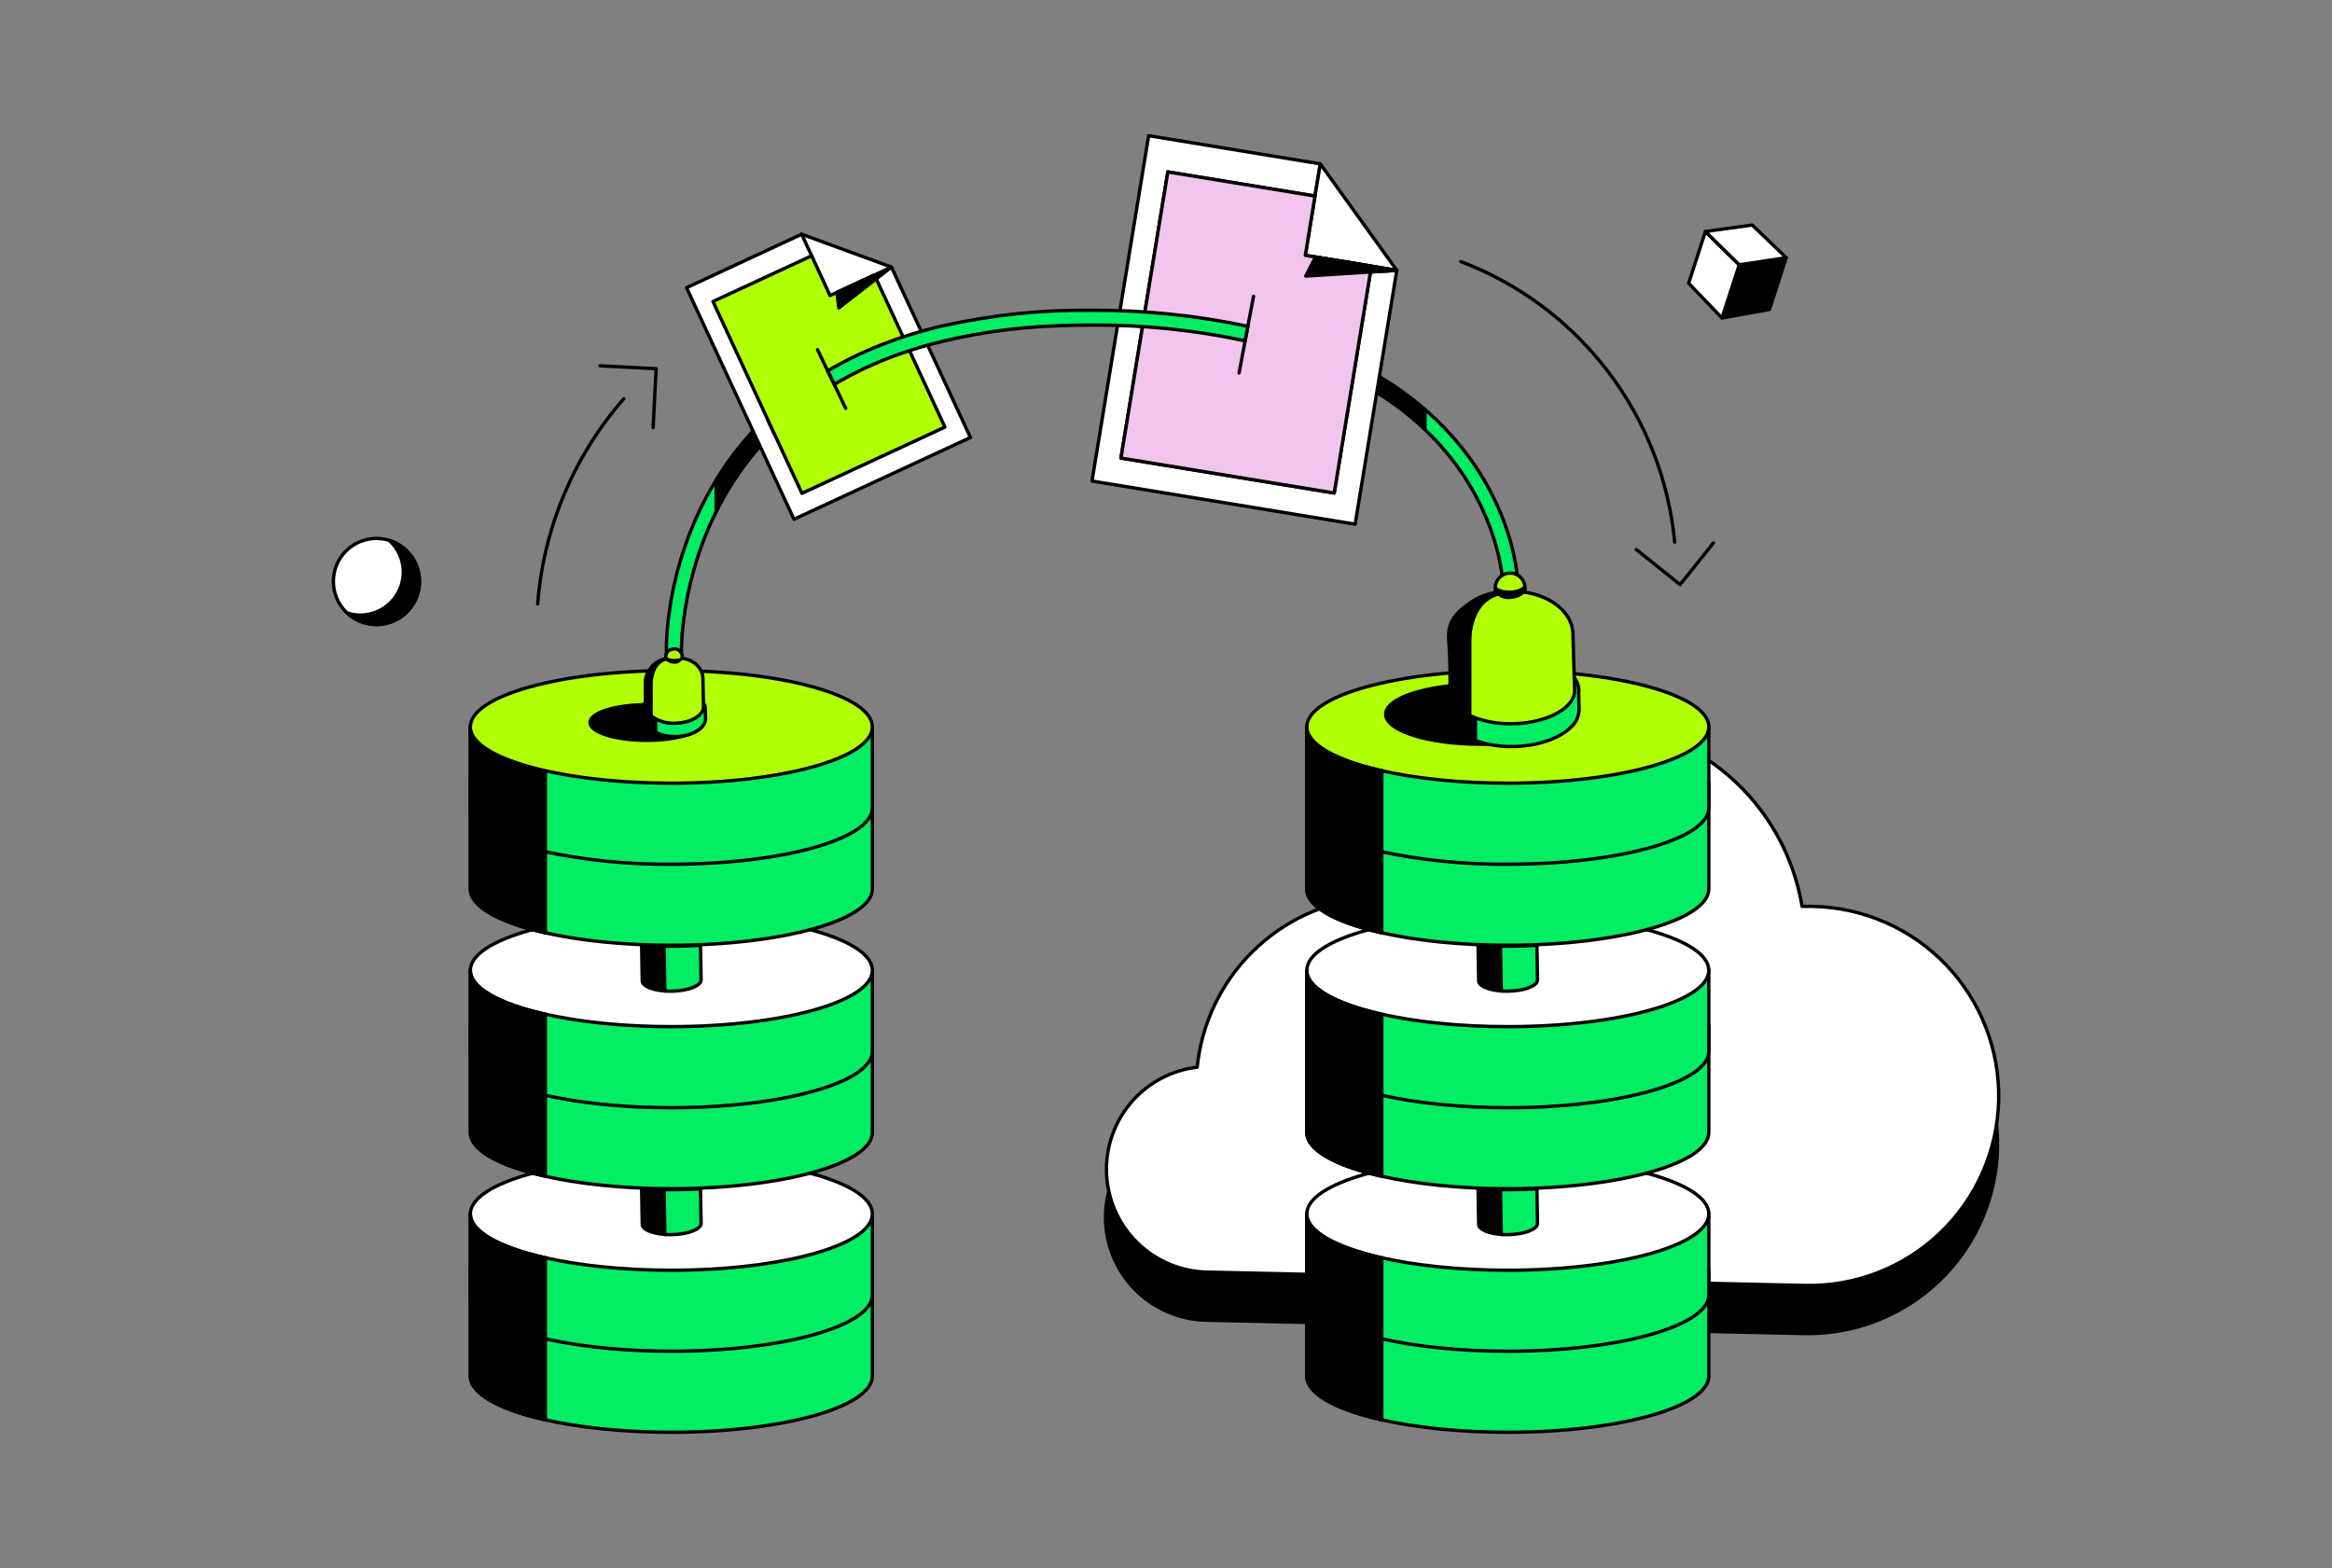 <svg width="696" height="468" viewBox="0 0 696 468" fill="none" xmlns="http://www.w3.org/2000/svg">
<rect x="0" y="0" width="696" height="468" fill="#808080" stroke="none"/>
<g clip-path="url(#clip0_3268_32147)">
<path d="M140.383 410.685C140.383 415.911 148.901 420.579 162.257 423.651C172.62 426.045 185.896 427.482 200.369 427.482C233.503 427.482 260.364 419.961 260.364 410.675V379.116H140.383V410.685Z" fill="#00ED64" stroke="black" stroke-miterlimit="10"/>
<path d="M260.364 386.487C260.364 395.774 233.503 403.294 200.369 403.294C185.896 403.294 172.62 401.858 162.257 399.464C148.901 396.382 140.383 391.714 140.383 386.497V362.3H260.364V386.497" fill="#00ED64"/>
<path d="M260.364 386.487C260.364 395.774 233.503 403.294 200.369 403.294C185.896 403.294 172.62 401.858 162.257 399.464C148.901 396.382 140.383 391.714 140.383 386.497V362.3H260.364V386.497" stroke="black" stroke-miterlimit="10"/>
<path d="M260.364 362.299C260.364 371.586 233.503 379.116 200.369 379.116C185.896 379.116 172.62 377.68 162.257 375.286C148.901 372.204 140.383 367.526 140.383 362.319C140.383 353.033 167.244 345.513 200.369 345.513C233.493 345.513 260.354 353.013 260.364 362.299Z" fill="white" stroke="black" stroke-miterlimit="10"/>
<path d="M140.383 337.992C140.383 343.219 148.901 347.887 162.257 350.959C172.62 353.353 185.896 354.789 200.369 354.789C233.503 354.789 260.364 347.269 260.364 337.983V306.424H140.383V337.992Z" fill="#00ED64" stroke="black" stroke-miterlimit="10"/>
<path d="M260.364 313.794C260.364 323.08 233.503 330.611 200.369 330.611C185.896 330.611 172.62 329.174 162.257 326.781C148.901 323.689 140.383 319.021 140.383 313.814V289.606H260.364V313.794Z" fill="#00ED64" stroke="black" stroke-miterlimit="10"/>
<path d="M260.364 289.606C260.364 298.882 233.503 306.413 200.369 306.413C185.896 306.413 172.62 304.977 162.257 302.583C148.901 299.501 140.383 294.833 140.383 289.616C140.383 280.33 167.244 272.81 200.369 272.81C233.493 272.81 260.354 280.32 260.364 289.606Z" fill="white" stroke="black" stroke-miterlimit="10"/>
<path d="M198.424 295.77C194.574 295.491 191.701 294.274 191.681 292.778L191.501 282.335C193.696 282.395 195.92 282.425 198.194 282.415L198.424 295.77Z" fill="black" stroke="black" stroke-miterlimit="10"/>
<path d="M209.066 282.146L209.246 292.479C209.246 294.234 205.366 295.74 200.518 295.83C199.8 295.83 199.092 295.83 198.424 295.77L198.194 282.415H201.665L205.226 282.325L209.066 282.146Z" fill="#00ED64" stroke="black" stroke-miterlimit="10"/>
<path d="M198.424 368.433C194.574 368.154 191.701 366.937 191.681 365.441L191.501 354.998C193.696 355.058 195.92 355.088 198.194 355.078L198.424 368.433Z" fill="black" stroke="black" stroke-miterlimit="10"/>
<path d="M209.066 354.809L209.246 365.142C209.246 366.897 205.366 368.404 200.518 368.493C199.8 368.493 199.092 368.493 198.424 368.433L198.194 355.078H201.665L205.226 354.988L209.066 354.809Z" fill="#00ED64" stroke="black" stroke-miterlimit="10"/>
<path d="M162.257 302.603C148.901 299.521 140.383 294.853 140.383 289.637V313.794V337.982C140.383 343.209 148.901 347.877 162.257 350.949L162.766 351.068V302.713L162.257 302.603Z" fill="black" stroke="black" stroke-miterlimit="10"/>
<path d="M162.257 375.286C148.901 372.194 140.383 367.526 140.383 362.319V386.507V410.695C140.383 415.921 148.901 420.589 162.257 423.661L162.766 423.781V375.396L162.257 375.286Z" fill="black" stroke="black" stroke-miterlimit="10"/>
<path d="M140.383 265.329C140.383 270.556 148.901 275.224 162.257 278.296C172.62 280.69 185.896 282.126 200.369 282.126C233.503 282.126 260.364 274.605 260.364 265.319V233.761H140.383V265.329Z" fill="#00ED64" stroke="black" stroke-miterlimit="10"/>
<path d="M260.364 241.132C260.364 250.418 233.503 257.939 200.369 257.939C187.563 258.061 174.783 256.78 162.257 254.119C148.901 251.027 140.383 246.359 140.383 241.152V216.944H260.364V241.142" fill="#00ED64"/>
<path d="M260.364 241.132C260.364 250.418 233.503 257.939 200.369 257.939C187.563 258.061 174.783 256.78 162.257 254.119C148.901 251.026 140.383 246.359 140.383 241.152V216.944H260.364V241.142" stroke="black" stroke-miterlimit="10"/>
<path d="M247.048 110.748C245.971 111.386 244.894 112.025 243.837 112.743L243.268 113.112C241.885 114.01 240.529 114.941 239.199 115.905L238.6 116.334C237.27 117.298 235.98 118.295 234.73 119.326L234.212 119.755C232.935 120.812 231.688 121.889 230.471 123.006L230.132 123.316C228.862 124.493 227.625 125.7 226.422 126.936C225.534 127.854 224.666 128.782 223.838 129.719C197.985 158.645 198.813 193.555 198.903 195.101L201.137 195.031L203.371 194.961C203.363 192.328 203.506 189.697 203.8 187.081C203.97 185.465 204.199 183.65 204.518 181.665C206.653 168.429 212.687 147.603 229.673 130.048C230.82 128.871 232.007 127.724 233.214 126.607L233.543 126.288C234.7 125.231 235.897 124.203 237.114 123.196L237.623 122.767C238.826 121.79 240.056 120.842 241.313 119.924L241.892 119.505C243.168 118.588 244.465 117.69 245.792 116.832L246.32 116.493C247.208 115.925 248.136 115.386 249.053 114.838L247.188 110.997L247.048 110.748Z" fill="#00ED64" stroke="black" stroke-miterlimit="10"/>
<path d="M247.148 110.958L247.049 110.748C245.971 111.386 244.894 112.025 243.837 112.743L243.268 113.112C241.885 114.01 240.529 114.941 239.199 115.905L238.6 116.334C237.27 117.298 235.98 118.295 234.73 119.326L234.212 119.755C232.935 120.812 231.688 121.889 230.471 123.006L230.132 123.316C228.862 124.493 227.625 125.7 226.422 126.936C225.534 127.854 224.666 128.782 223.838 129.719C220.065 133.939 216.683 138.492 213.734 143.324V152.65C217.841 144.344 223.203 136.72 229.633 130.048C230.78 128.871 231.967 127.724 233.174 126.607L233.503 126.288C234.66 125.231 235.857 124.203 237.074 123.196L237.583 122.767C238.786 121.79 240.017 120.842 241.273 119.924L241.852 119.505C243.129 118.588 244.425 117.69 245.752 116.832L246.28 116.493C247.168 115.925 248.096 115.386 249.013 114.838L247.148 110.958Z" fill="black" stroke="black" stroke-miterlimit="10"/>
<path d="M434.964 132.023C418.876 112.843 395.865 102.589 372.425 97.353L372.375 97.632L371.687 101.302L371.607 101.731C397.541 107.526 417.828 118.628 431.363 134.646C447.023 153.179 448.32 171.99 448.32 172.17L452.788 171.92C452.718 171.162 451.462 151.673 434.964 132.023Z" fill="#00ED64" stroke="black" stroke-miterlimit="10"/>
<path d="M425.788 122.666C410.687 109.381 391.666 101.72 372.416 97.392L372.366 97.671L371.677 101.341L371.598 101.77C394.189 106.827 412.492 115.904 425.788 128.701V122.666Z" fill="black"/>
<path d="M231.17 129.609L229.205 125.36" stroke="black" stroke-linecap="round" stroke-linejoin="round"/>
<path d="M266.05 79.718L239.269 69.903L204.907 85.862L224.926 129.051L226.92 133.31L236.965 154.974L289.639 130.577L266.05 79.718ZM231.14 129.589L229.145 125.34L231.14 129.589Z" fill="white"/>
<path d="M231.14 129.589L229.145 125.34M266.05 79.718L239.269 69.903L204.907 85.862L224.926 129.051L226.92 133.31L236.965 154.974L289.639 130.577L266.05 79.718Z" stroke="black" stroke-linecap="round" stroke-linejoin="round"/>
<path d="M242.241 76.337L239.258 69.903" stroke="black" stroke-linecap="round" stroke-linejoin="round"/>
<path d="M247.727 88.205L242.251 76.336L212.797 89.991L239.338 147.243L282.018 127.474L260.973 82.071L247.727 88.205Z" fill="#B1FF05" stroke="black" stroke-linecap="round" stroke-linejoin="round"/>
<path d="M249.771 87.258L250.36 91.886L266.05 79.718L249.771 87.258Z" fill="black" stroke="black" stroke-linecap="round" stroke-linejoin="round"/>
<path d="M252.404 121.879L249.163 115.107L247.148 110.957L243.996 104.364" stroke="black" stroke-linecap="round" stroke-linejoin="round"/>
<path d="M334.563 136.711L398.199 147.144L409.021 81.184L416.871 80.686H416.881V80.695L404.453 156.45L325.915 143.573L342.821 40.499L394.039 48.907L394.049 48.917L392.464 58.513L348.547 51.311L334.563 136.711Z" fill="white" stroke="black" stroke-linecap="round" stroke-linejoin="round"/>
<path d="M394.05 48.917V48.898" stroke="black" stroke-linecap="round" stroke-linejoin="round"/>
<path d="M416.881 80.675V80.685H416.871L409.31 79.438L389.581 76.207L392.464 58.512L394.05 48.917L416.881 80.675Z" fill="white" stroke="black" stroke-linecap="round" stroke-linejoin="round"/>
<path d="M409.31 79.438L398.199 147.144L334.563 136.71L341.016 97.332L341.675 93.272L348.547 51.31L392.464 58.512L389.581 76.206L409.31 79.438Z" fill="#F2C5EE" stroke="black" stroke-linecap="round" stroke-linejoin="round"/>
<path d="M392.604 76.716L403.675 78.521" stroke="black" stroke-linecap="round" stroke-linejoin="round"/>
<path d="M416.871 80.686L389.711 82.401L392.603 76.716L416.871 80.686Z" fill="black" stroke="black" stroke-linecap="round" stroke-linejoin="round"/>
<path d="M374.131 88.415L372.505 96.943L371.598 101.83L369.802 111.316" stroke="black" stroke-linecap="round" stroke-linejoin="round"/>
<path d="M540.831 284.869C539.714 284.869 538.617 284.869 537.52 284.869C534.993 269.725 527.252 255.941 515.637 245.901C504.021 235.861 489.262 230.196 473.912 229.887C458.562 229.578 443.586 234.645 431.576 244.209C419.567 253.774 411.277 267.236 408.143 282.266C395.068 283.452 382.813 289.147 373.476 298.377C364.139 307.606 358.302 319.795 356.965 332.855C349.258 333.787 342.189 337.603 337.183 343.537C332.177 349.47 329.604 357.08 329.983 364.835C330.363 372.589 333.666 379.911 339.227 385.328C344.789 390.745 352.196 393.853 359.957 394.028L538.358 398.017C553.362 398.345 567.882 392.7 578.724 382.322C589.566 371.944 595.841 357.684 596.169 342.68C596.497 327.676 590.851 313.155 580.473 302.314C570.095 291.472 555.836 285.197 540.831 284.869Z" fill="black" stroke="black" stroke-miterlimit="10"/>
<path d="M541.15 270.506C540.033 270.506 538.936 270.506 537.839 270.506C535.311 255.363 527.569 241.579 515.953 231.54C504.337 221.501 489.577 215.838 474.227 215.53C458.877 215.222 443.902 220.289 431.893 229.855C419.884 239.421 411.596 252.883 408.462 267.913C395.39 269.105 383.139 274.805 373.807 284.036C364.474 293.266 358.64 305.454 357.304 318.512C349.585 319.427 342.501 323.237 337.481 329.172C332.462 335.107 329.881 342.726 330.261 350.49C330.641 358.254 333.953 365.584 339.528 371.001C345.102 376.418 352.525 379.518 360.297 379.675L538.697 383.664C546.125 383.829 553.513 382.529 560.438 379.838C567.364 377.147 573.692 373.119 579.06 367.982C584.429 362.846 588.734 356.703 591.728 349.903C594.723 343.103 596.348 335.78 596.513 328.352C596.677 320.924 595.377 313.536 592.686 306.611C589.995 299.685 585.967 293.357 580.831 287.988C575.694 282.62 569.551 278.315 562.751 275.321C555.952 272.326 548.629 270.7 541.2 270.536L541.15 270.506Z" fill="white" stroke="black" stroke-linejoin="round"/>
<path d="M471.48 396.581C471.459 396.362 471.419 396.145 471.36 395.933L471.48 396.581Z" fill="#001F2C"/>
<path d="M390.02 410.685C390.02 415.911 398.538 420.579 411.894 423.651C422.257 426.045 435.533 427.482 450.005 427.482C483.14 427.482 510.001 419.961 510.001 410.675V379.116H390.02V410.685Z" fill="#00ED64" stroke="black" stroke-miterlimit="10"/>
<path d="M510.001 386.487C510.001 395.774 483.14 403.294 450.005 403.294C435.533 403.294 422.257 401.858 411.894 399.464C398.538 396.382 390.02 391.714 390.02 386.497V362.3H510.001V386.497" fill="#00ED64"/>
<path d="M510.001 386.487C510.001 395.774 483.14 403.294 450.005 403.294C435.533 403.294 422.257 401.858 411.894 399.464C398.538 396.382 390.02 391.714 390.02 386.497V362.3H510.001V386.497" stroke="black" stroke-miterlimit="10"/>
<path d="M510.001 362.299C510.001 371.586 483.14 379.116 450.005 379.116C435.533 379.116 422.257 377.68 411.894 375.286C398.538 372.204 390.02 367.526 390.02 362.319C390.02 353.033 416.881 345.513 450.005 345.513C483.13 345.513 509.991 353.013 510.001 362.299Z" fill="white" stroke="black" stroke-miterlimit="10"/>
<path d="M390.02 337.992C390.02 343.219 398.538 347.887 411.894 350.959C422.257 353.353 435.533 354.789 450.005 354.789C483.14 354.789 510.001 347.269 510.001 337.983V306.424H390.02V337.992Z" fill="#00ED64" stroke="black" stroke-miterlimit="10"/>
<path d="M510.001 313.794C510.001 323.08 483.14 330.611 450.005 330.611C435.533 330.611 422.257 329.174 411.894 326.781C398.538 323.689 390.02 319.021 390.02 313.814V289.606H510.001V313.794Z" fill="#00ED64" stroke="black" stroke-miterlimit="10"/>
<path d="M510.001 289.606C510.001 298.882 483.14 306.413 450.005 306.413C435.533 306.413 422.257 304.977 411.894 302.583C398.538 299.501 390.02 294.833 390.02 289.616C390.02 280.33 416.881 272.81 450.005 272.81C483.13 272.81 509.991 280.32 510.001 289.606Z" fill="white" stroke="black" stroke-miterlimit="10"/>
<path d="M390.02 265.329C390.02 270.556 398.538 275.224 411.894 278.296C422.257 280.69 435.533 282.126 450.005 282.126C483.14 282.126 510.001 274.605 510.001 265.319V233.761H390.02V265.329Z" fill="#00ED64" stroke="black" stroke-miterlimit="10"/>
<path d="M510.001 241.132C510.001 250.418 483.14 257.939 450.005 257.939C437.2 258.061 424.42 256.78 411.894 254.119C398.538 251.027 390.02 246.359 390.02 241.152V216.944H510.001V241.142" fill="#00ED64"/>
<path d="M510.001 241.132C510.001 250.418 483.14 257.939 450.005 257.939C437.2 258.061 424.42 256.78 411.894 254.119C398.538 251.026 390.02 246.359 390.02 241.152V216.944H510.001V241.142" stroke="black" stroke-miterlimit="10"/>
<path d="M510.001 216.944C510.001 226.22 483.14 233.751 450.005 233.751C435.533 233.751 422.257 232.315 411.894 229.921C398.538 226.839 390.02 222.171 390.02 216.954C390.02 207.668 416.881 200.147 450.005 200.147C483.13 200.147 509.991 207.658 510.001 216.944Z" fill="#B1FF05" stroke="black" stroke-miterlimit="10"/>
<path d="M448.06 295.77C444.21 295.491 441.338 294.274 441.318 292.778L441.138 282.335C443.333 282.395 445.557 282.425 447.831 282.415L448.06 295.77Z" fill="black" stroke="black" stroke-miterlimit="10"/>
<path d="M458.703 282.146L458.883 292.479C458.883 294.234 455.003 295.74 450.155 295.83C449.437 295.83 448.729 295.83 448.06 295.77L447.831 282.415H451.302L454.863 282.325L458.703 282.146Z" fill="#00ED64" stroke="black" stroke-miterlimit="10"/>
<path d="M448.06 368.433C444.21 368.154 441.338 366.937 441.318 365.441L441.138 354.998C443.333 355.058 445.557 355.088 447.831 355.078L448.06 368.433Z" fill="black" stroke="black" stroke-miterlimit="10"/>
<path d="M458.703 354.809L458.883 365.142C458.883 366.897 455.003 368.404 450.155 368.493C449.437 368.493 448.729 368.493 448.06 368.433L447.831 355.078H451.302L454.863 354.988L458.703 354.809Z" fill="#00ED64" stroke="black" stroke-miterlimit="10"/>
<path d="M513.971 94.919L528.114 92.355L533.111 76.915L519.117 79.04L513.971 94.919Z" fill="black" stroke="black" stroke-linejoin="round"/>
<path d="M513.941 94.909L503.986 84.536L508.983 69.106L519.087 79.03L513.941 94.909Z" fill="white" stroke="black" stroke-linejoin="round"/>
<path d="M522.957 67.16L533.111 76.915L519.087 79.03L508.983 69.105L522.957 67.16Z" fill="white" stroke="black" stroke-linejoin="round"/>
<path d="M470.672 213.164C470.672 217.871 459.142 221.731 444.49 222.14H444.011H442.126C426.346 222.14 413.569 218.151 413.569 213.164C413.569 209.274 421.459 205.952 432.52 204.715H432.79C432.79 206.211 432.79 207.099 432.79 207.099C432.881 207.853 433.144 208.577 433.558 209.214C434.421 210.566 435.59 211.696 436.969 212.515L437.059 212.585L437.428 212.804C437.817 213.034 438.236 213.253 438.695 213.473V212.794V205.074V204.286L440.57 204.227H442.196C454.165 204.227 464.378 206.541 468.627 209.822C469.201 210.186 469.683 210.676 470.037 211.256C470.392 211.835 470.609 212.487 470.672 213.164Z" fill="black" stroke="black" stroke-miterlimit="10"/>
<path d="M471.081 211.747C471.06 212.802 470.807 213.838 470.342 214.784C469.877 215.73 469.21 216.563 468.388 217.223C465.7 219.475 462.496 221.024 459.062 221.732C454.288 222.853 449.334 222.979 444.509 222.101C442.442 221.721 440.431 221.08 438.525 220.196C438.381 220.134 438.241 220.064 438.106 219.986C434.645 218.251 432.45 215.767 432.371 213.004C432.362 212.627 432.389 212.25 432.45 211.877C432.461 211.779 432.481 211.682 432.51 211.588C432.714 210.737 433.076 209.931 433.578 209.214C434.441 210.566 435.609 211.697 436.989 212.515L437.079 212.585L437.448 212.805C437.837 213.034 438.256 213.254 438.714 213.473V212.795V205.075C439.303 204.775 439.931 204.496 440.589 204.227C444.032 202.905 447.675 202.18 451.362 202.082C459.551 201.813 466.642 204.307 469.605 208.067C470.484 209.101 471.002 210.393 471.081 211.747Z" fill="white"/>
<path d="M471.29 211.687C471.279 212.704 471.055 213.706 470.632 214.631C470.21 215.555 469.598 216.38 468.837 217.054C466.573 219.308 462.912 221.043 458.493 222.041C456.437 222.488 454.343 222.745 452.239 222.809C449.484 222.905 446.727 222.664 444.031 222.091C442.107 221.685 440.24 221.041 438.475 220.175C438.331 220.114 438.192 220.044 438.056 219.966C434.864 218.28 432.81 215.976 432.54 213.313C432.53 213.18 432.53 213.047 432.54 212.914C432.54 212.914 432.54 212.346 432.49 211.548C432.49 210.73 432.431 209.663 432.411 208.785C432.411 208.635 432.411 208.486 432.411 208.326C432.411 207.648 432.411 207.179 432.411 207.119C432.39 206.91 432.39 206.7 432.411 206.491V206.341C432.461 205.767 432.603 205.205 432.829 204.675C432.829 206.172 432.829 207.059 432.829 207.059C432.921 207.813 433.184 208.537 433.597 209.174C434.461 210.526 435.629 211.657 437.009 212.475L437.098 212.545L437.468 212.765C437.857 212.994 438.275 213.213 438.734 213.433V212.755V205.034V204.247V199.868V199.09C442.711 197.149 447.067 196.107 451.491 196.038C457.955 195.828 463.73 197.354 467.351 199.878C468.371 200.568 469.265 201.428 469.994 202.421C470.75 203.444 471.181 204.671 471.231 205.942C471.111 206.072 471.29 211.687 471.29 211.687Z" fill="#00ED64" stroke="black" stroke-miterlimit="10"/>
<path d="M469.974 205.933C469.986 206.638 469.861 207.34 469.605 207.997C469.348 208.639 468.995 209.238 468.557 209.773C465.844 213.204 459.471 215.757 451.96 215.997C448.156 216.17 444.354 215.628 440.749 214.401C439.563 213.984 438.426 213.439 437.358 212.775C437.747 213.004 438.166 213.224 438.625 213.443V212.765V205.045V204.257V199.878V199.09V191.221C438.625 191.221 438.286 180.249 446.604 177.426C446.489 177.314 446.385 177.19 446.295 177.057V176.878V175.601V175.461C446.295 175.312 446.295 175.172 446.295 175.022C446.372 174.33 446.608 173.666 446.985 173.081C447.363 172.496 447.871 172.006 448.469 171.651L448.569 171.591C449.479 171.085 450.539 170.915 451.561 171.112L451.831 171.172C452.615 171.383 453.328 171.804 453.892 172.389C454.456 172.974 454.85 173.702 455.032 174.494C455.086 174.763 455.119 175.037 455.132 175.312V176.768C463.171 177.945 469.266 182.932 469.465 189.106C469.48 189.392 469.48 189.678 469.465 189.964L469.774 200.068L469.844 202.412L469.974 205.933Z" fill="#B1FF05" stroke="black" stroke-miterlimit="10"/>
<path d="M438.585 191.17V199.04V199.878V204.257V205.074V212.795V213.473C438.126 213.253 437.707 213.034 437.318 212.805L436.949 212.585L436.859 212.515C435.48 211.697 434.311 210.566 433.448 209.214C433.062 208.56 432.83 207.826 432.77 207.069C432.77 207.069 432.77 206.182 432.77 204.685C432.77 204.406 432.77 204.127 432.77 203.808C432.77 202.81 432.77 201.683 432.77 200.416C432.77 198.831 432.72 197.055 432.64 195.2C432.411 189.265 430.914 185.525 438.156 180.358C440.537 178.55 443.324 177.352 446.275 176.867V177.047C446.365 177.18 446.469 177.304 446.584 177.416C438.246 180.189 438.585 191.17 438.585 191.17Z" fill="black" stroke="black" stroke-miterlimit="10"/>
<path d="M448.21 176.748C446.963 176.748 448.45 176.857 447.452 177.107C447.154 177.179 446.861 177.269 446.574 177.376C446.459 177.264 446.355 177.14 446.265 177.007V176.828H446.574C448.729 176.498 448.21 176.748 448.21 176.748Z" fill="#011E2A"/>
<path d="M440.749 221.153C438.865 220.502 437.102 219.541 435.533 218.311C434.092 217.157 433.032 215.597 432.491 213.832C432.442 213.692 432.402 213.549 432.371 213.403C432.371 213.403 432.371 213.024 432.371 212.356C432.371 211.688 432.371 210.591 432.371 209.294C432.371 209.144 432.371 208.995 432.371 208.835V208.067C432.371 207.718 432.371 207.359 432.371 207.01V206.87C432.367 206.423 432.397 205.976 432.461 205.534L432.521 205.234C432.598 204.916 432.695 204.603 432.81 204.297C432.81 204.616 432.81 204.895 432.81 205.165C432.81 206.661 432.81 207.548 432.81 207.548C432.902 208.303 433.164 209.026 433.578 209.663C434.441 211.015 435.61 212.146 436.989 212.965L437.079 213.034L437.448 213.254C437.837 213.483 438.256 213.703 438.715 213.922V213.244C439.402 213.634 440.111 213.984 440.839 214.291V221.143L440.749 221.153Z" fill="black"/>
<path d="M455.172 176.727C455.172 176.727 454.175 178.612 450.704 178.782C449.954 178.866 449.196 178.783 448.482 178.54C447.768 178.297 447.117 177.899 446.574 177.376C446.459 177.264 446.355 177.14 446.265 177.007V176.827V174.972C448.779 177.036 453.726 176.488 455.052 174.453L455.172 176.727Z" fill="black"/>
<path d="M194.923 127.644L195.83 110.049L179.104 109.182" stroke="black" stroke-linecap="round" stroke-linejoin="round"/>
<path d="M160.472 180.239C162.22 157.595 171.236 136.122 186.175 119.017" stroke="black" stroke-linecap="round" stroke-linejoin="round"/>
<path d="M488.367 164.021L501.433 174.484L511.377 162.056" stroke="black" stroke-linecap="round" stroke-linejoin="round"/>
<path d="M435.992 78.061C453.386 84.668 468.584 96.011 479.866 110.807C491.147 125.604 498.062 143.263 499.827 161.786" stroke="black" stroke-linecap="round" stroke-linejoin="round"/>
<path d="M112.345 186.393C119.441 186.393 125.192 180.641 125.192 173.546C125.192 166.451 119.441 160.699 112.345 160.699C105.25 160.699 99.499 166.451 99.499 173.546C99.499 180.641 105.25 186.393 112.345 186.393Z" fill="white" stroke="black" stroke-linecap="round" stroke-linejoin="round"/>
<path d="M125.193 173.516C125.201 176.018 124.477 178.468 123.111 180.565C121.745 182.661 119.796 184.313 117.504 185.316C115.212 186.32 112.676 186.632 110.209 186.213C107.742 185.795 105.451 184.665 103.618 182.961C104.878 183.371 106.194 183.58 107.518 183.58C110.924 183.582 114.191 182.233 116.602 179.828C119.012 177.422 120.37 174.158 120.375 170.753C120.381 168.977 120.012 167.22 119.294 165.596C118.576 163.972 117.523 162.518 116.206 161.327C118.81 162.131 121.088 163.749 122.705 165.942C124.323 168.136 125.194 170.79 125.193 173.516Z" fill="black" stroke="black" stroke-linecap="round" stroke-linejoin="round"/>
<path d="M162.257 229.93C148.901 226.848 140.383 222.18 140.383 216.964V241.142V265.329C140.383 270.556 148.901 275.224 162.257 278.296L162.766 278.415V230.01L162.257 229.93Z" fill="black" stroke="black" stroke-miterlimit="10"/>
<path d="M411.894 229.93C398.538 226.848 390.02 222.18 390.02 216.964V241.142V265.329C390.02 270.556 398.538 275.224 411.894 278.296L412.402 278.415V230.01L411.894 229.93Z" fill="black" stroke="black" stroke-miterlimit="10"/>
<path d="M411.894 302.603C398.538 299.521 390.02 294.853 390.02 289.637V313.794V337.982C390.02 343.209 398.538 347.877 411.894 350.949L412.402 351.068V302.713L411.894 302.603Z" fill="black" stroke="black" stroke-miterlimit="10"/>
<path d="M411.894 375.286C398.538 372.194 390.02 367.526 390.02 362.319V386.507V410.695C390.02 415.921 398.538 420.589 411.894 423.661L412.402 423.781V375.396L411.894 375.286Z" fill="black" stroke="black" stroke-miterlimit="10"/>
<path d="M372.375 97.671L372.425 97.392C356.898 94.099 341.06 92.494 325.187 92.604C310.68 92.477 296.204 93.993 282.038 97.122H281.819C279.824 97.595 277.866 98.097 275.944 98.629L275.615 98.718C273.71 99.247 271.824 99.816 269.979 100.424L269.69 100.514C267.821 101.132 265.99 101.797 264.194 102.509H264.084C260.474 103.882 256.935 105.436 253.482 107.167L253.372 107.226C251.756 108.034 250.18 108.882 248.624 109.76L248.185 110.009C247.806 110.229 247.437 110.468 247.048 110.697L247.148 110.907L249.013 114.747C249.502 114.448 250.011 114.139 250.489 113.849L250.819 113.67C253.951 111.888 257.173 110.269 260.474 108.822C262.136 108.091 263.835 107.393 265.571 106.728L265.83 106.628C267.526 105.99 269.261 105.371 271.017 104.793L271.356 104.683C273.118 104.104 274.92 103.556 276.762 103.037L277.011 102.967C289.507 99.617 302.343 97.696 315.273 97.242C318.514 97.103 321.816 97.023 325.177 97.023C340.776 96.886 356.342 98.461 371.597 101.721L371.677 101.292L372.375 97.671Z" fill="#00ED64" stroke="black" stroke-miterlimit="10"/>
<path d="M260.364 216.944C260.364 226.22 233.503 233.751 200.369 233.751C185.896 233.751 172.62 232.315 162.257 229.921C148.901 226.839 140.383 222.171 140.383 216.954C140.383 207.668 167.244 200.147 200.369 200.147C233.493 200.147 260.354 207.658 260.364 216.944Z" fill="#B1FF05" stroke="black" stroke-miterlimit="10"/>
<path d="M193.007 220.964C202.345 220.964 209.914 218.583 209.914 215.647C209.914 212.711 202.345 210.331 193.007 210.331C183.67 210.331 176.101 212.711 176.101 215.647C176.101 218.583 183.67 220.964 193.007 220.964Z" fill="black" stroke="black" stroke-miterlimit="10"/>
<path d="M210.582 214.35C210.672 217.213 206.792 219.667 201.915 219.836C197.037 220.006 193.008 217.841 192.938 214.929L192.848 212.076C192.758 209.204 196.648 206.75 201.526 206.59C206.403 206.431 210.423 208.585 210.503 211.488L210.582 214.35Z" fill="#00ED64" stroke="black" stroke-miterlimit="10"/>
<path d="M203.76 196.487H203.551V196.028L203.76 196.487Z" fill="#011E2A"/>
<path d="M209.964 210.86C210.044 213.443 206.373 215.667 201.775 215.847C199.342 216.016 196.919 215.39 194.873 214.061C194.428 213.773 194.054 213.387 193.781 212.932C193.508 212.477 193.342 211.966 193.297 211.438L193.048 203.558C193.048 203.409 193.048 203.269 193.048 203.129C193.023 202.295 193.169 201.465 193.478 200.689C193.787 199.914 194.251 199.21 194.843 198.621C195.914 197.577 197.26 196.858 198.723 196.546V195.828V195.778C198.755 195.37 198.902 194.979 199.145 194.649C199.388 194.32 199.719 194.065 200.099 193.913C200.126 193.908 200.153 193.908 200.179 193.913C200.492 193.766 200.832 193.688 201.177 193.684C201.346 193.664 201.516 193.664 201.685 193.684C202.185 193.784 202.641 194.039 202.987 194.413C203.332 194.788 203.551 195.262 203.61 195.768V196.487H203.82C207.371 197.115 209.715 199.549 209.804 202.541C209.804 202.681 209.804 202.82 209.804 202.97L209.964 210.86Z" fill="#B1FF05" stroke="black" stroke-miterlimit="10"/>
<path d="M203.94 196.996H203.501C203.265 197.36 202.937 197.654 202.549 197.849C202.162 198.044 201.729 198.131 201.296 198.103C200.382 198.126 199.493 197.798 198.813 197.185C194.703 198.382 194.823 204.087 194.823 204.087V214.062V214.461C195.257 214.726 195.711 214.96 196.18 215.159V218.809C195.164 218.461 194.213 217.945 193.367 217.283C192.531 216.618 191.939 215.696 191.681 214.66C191.681 214.66 191.681 213.513 191.681 211.817C191.655 211.361 191.672 210.904 191.731 210.451C191.797 210.069 191.929 209.701 192.12 209.364C192.12 208.366 192.12 207.279 192.12 206.062C192.12 202.86 191.791 200.836 194.614 198.751L194.803 198.611C195.863 197.781 197.115 197.232 198.444 197.016H198.593V195.898C199.74 196.896 202.733 196.896 203.67 195.998V196.477C203.745 196.483 203.819 196.5 203.89 196.527L203.94 196.996Z" fill="black"/>
</g>
<defs>
<clipPath id="clip0_3268_32147">
<rect width="497.977" height="388" fill="white" transform="translate(99 40)"/>
</clipPath>
</defs>
</svg>

